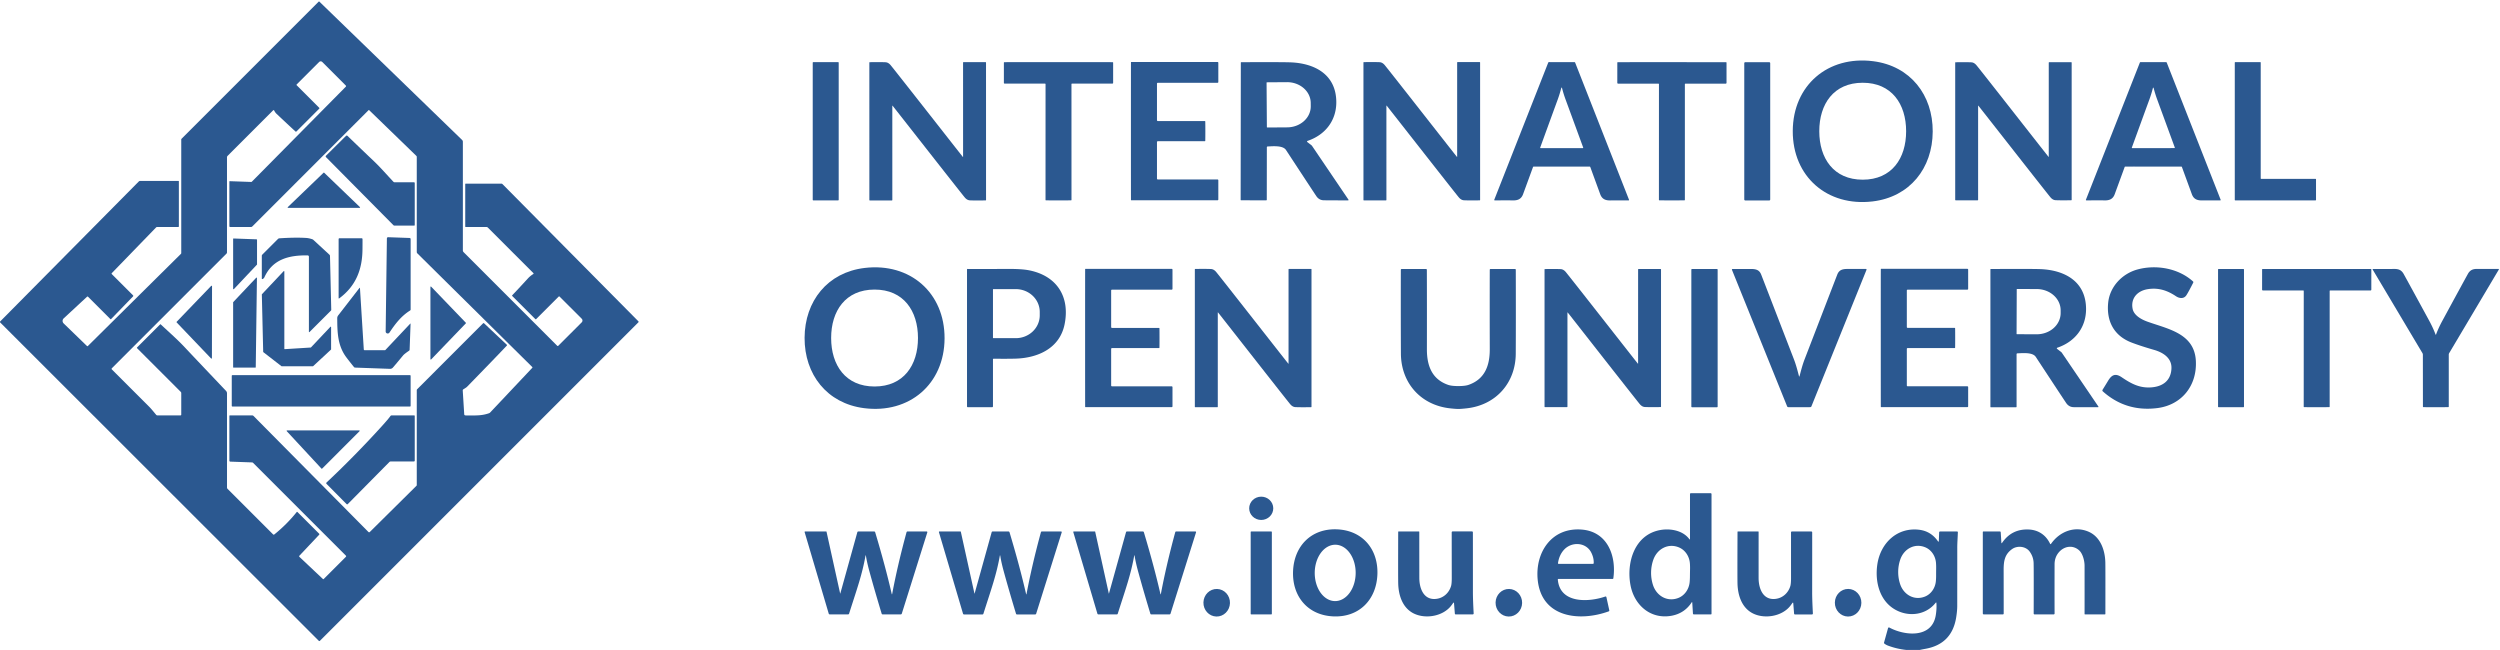 <?xml version="1.0" encoding="UTF-8" standalone="no"?>
<!DOCTYPE svg PUBLIC "-//W3C//DTD SVG 1.1//EN" "http://www.w3.org/Graphics/SVG/1.1/DTD/svg11.dtd">
<svg xmlns="http://www.w3.org/2000/svg" version="1.1" viewBox="0.00 0.00 1831.00 476.00">
<path fill="#2b5890" d="
  M 0.00 236.03
  L 0.00 235.56
  L 101.59 132.98
  A 1.62 1.59 21.9 0 1 102.74 132.50
  L 130.69 132.50
  A 0.31 0.31 0.0 0 1 131.00 132.81
  L 131.00 165.83
  A 0.43 0.42 0.0 0 1 130.57 166.25
  L 115.15 166.25
  A 1.23 1.21 21.4 0 0 114.26 166.63
  L 81.87 200.05
  A 0.50 0.49 -45.4 0 0 81.87 200.74
  L 97.44 216.31
  A 0.56 0.55 44.6 0 1 97.45 217.09
  L 81.38 233.67
  A 0.40 0.38 44.0 0 1 80.82 233.67
  L 64.48 217.33
  A 0.52 0.52 0.0 0 0 63.76 217.31
  L 46.66 233.17
  A 2.55 2.55 0.0 0 0 46.62 236.87
  L 63.72 253.44
  A 0.45 0.45 0.0 0 0 64.35 253.43
  L 132.53 185.90
  A 0.75 0.75 0.0 0 0 132.75 185.37
  L 132.75 102.08
  A 0.55 0.53 -23.3 0 1 132.91 101.70
  L 233.42 1.18
  A 0.34 0.33 -44.4 0 1 233.89 1.18
  L 338.42 102.48
  A 1.91 1.90 -68.1 0 1 339.00 103.85
  L 339.00 183.41
  A 1.78 1.76 22.7 0 0 339.52 184.66
  L 408.09 253.24
  A 0.58 0.57 44.6 0 0 408.90 253.24
  L 426.05 236.09
  A 1.88 1.88 0.0 0 0 426.05 233.43
  L 409.81 217.19
  A 0.43 0.42 44.5 0 0 409.20 217.19
  L 392.68 233.71
  A 0.43 0.43 0.0 0 1 392.08 233.71
  L 375.18 216.80
  A 0.41 0.40 -45.5 0 1 375.18 216.23
  Q 379.06 212.20 386.54 204.04
  Q 388.43 201.98 390.58 200.71
  A 0.42 0.42 0.0 0 0 390.67 200.05
  L 357.28 166.66
  A 1.40 1.40 0.0 0 0 356.29 166.25
  L 341.07 166.25
  A 0.33 0.32 -0.0 0 1 340.74 165.93
  L 340.74 134.83
  A 0.33 0.33 0.0 0 1 341.07 134.50
  L 367.23 134.50
  A 1.09 1.04 -21.2 0 1 368.00 134.82
  L 467.57 235.34
  A 0.52 0.51 -45.0 0 1 467.56 236.07
  L 234.28 469.35
  A 0.55 0.55 0.0 0 1 233.50 469.35
  L 0.00 236.03
  Z
  M 117.74 237.60
  C 124.62 244.01 129.97 248.66 135.42 254.48
  Q 139.17 258.51 165.53 286.27
  A 2.66 2.66 0.0 0 1 166.26 288.10
  L 166.26 357.07
  A 1.36 1.33 -67.9 0 0 166.65 358.02
  L 200.02 391.39
  A 0.67 0.65 -41.2 0 0 200.90 391.44
  Q 210.06 384.06 217.30 375.03
  A 0.38 0.37 41.7 0 1 217.86 375.00
  L 233.76 390.90
  A 0.52 0.52 0.0 0 1 233.77 391.63
  L 219.29 406.99
  A 0.62 0.61 -46.6 0 0 219.31 407.86
  L 236.54 424.10
  A 0.37 0.37 0.0 0 0 237.05 424.09
  L 253.35 407.79
  A 0.58 0.58 0.0 0 0 253.35 406.97
  L 185.42 339.04
  A 1.31 1.31 0.0 0 0 184.56 338.67
  L 168.68 338.10
  A 0.71 0.70 1.3 0 1 168.00 337.40
  L 168.00 304.59
  A 0.35 0.35 0.0 0 1 168.35 304.24
  L 184.68 304.24
  A 1.44 1.42 67.3 0 1 185.69 304.66
  L 269.88 389.66
  A 0.66 0.66 0.0 0 0 270.82 389.66
  L 305.00 355.81
  A 0.82 0.82 0.0 0 0 305.24 355.23
  L 305.24 285.79
  A 1.02 0.98 68.2 0 1 305.53 285.08
  L 353.80 236.80
  A 0.55 0.55 0.0 0 1 354.55 236.79
  L 371.16 252.46
  A 0.49 0.48 -47.1 0 1 371.18 253.15
  Q 362.79 262.02 342.05 283.30
  Q 341.54 283.82 339.37 285.13
  A 0.97 0.96 -17.3 0 0 338.91 286.00
  L 340.00 303.43
  A 0.89 0.88 -1.4 0 0 340.88 304.26
  C 347.91 304.29 352.70 304.60 358.16 302.65
  A 2.24 2.22 -78.2 0 0 359.01 302.09
  L 389.85 269.39
  A 0.43 0.42 -46.5 0 0 389.84 268.81
  L 305.66 185.56
  A 1.44 1.42 22.7 0 1 305.24 184.55
  L 305.24 114.91
  A 1.05 1.04 22.4 0 0 304.92 114.16
  L 270.35 80.65
  A 0.28 0.27 -45.8 0 0 269.97 80.66
  L 184.77 165.86
  A 1.33 1.33 0.0 0 1 183.83 166.25
  L 168.61 166.25
  A 0.61 0.61 0.0 0 1 168.00 165.64
  L 168.00 132.97
  A 0.27 0.27 0.0 0 1 168.28 132.70
  L 184.00 133.26
  A 0.60 0.58 22.0 0 0 184.45 133.08
  L 253.28 63.49
  A 0.59 0.59 0.0 0 0 253.28 62.66
  L 236.02 45.40
  A 1.61 1.61 0.0 0 0 233.74 45.40
  L 217.25 61.89
  A 0.37 0.36 45.6 0 0 217.25 62.40
  L 233.83 78.97
  A 0.42 0.42 0.0 0 1 233.83 79.56
  L 217.08 96.31
  A 0.48 0.47 44.1 0 1 216.43 96.32
  Q 210.55 90.92 202.59 83.40
  Q 201.50 82.38 200.79 80.90
  A 0.45 0.45 0.0 0 0 200.07 80.78
  L 166.70 114.15
  A 1.54 1.49 -23.2 0 0 166.25 115.22
  L 166.25 184.83
  A 1.34 1.33 -23.1 0 1 165.87 185.76
  L 81.89 269.74
  A 0.57 0.57 0.0 0 0 81.89 270.54
  Q 90.81 279.45 109.08 297.71
  C 111.05 299.67 112.84 302.03 114.38 303.81
  A 1.27 1.27 0.0 0 0 115.34 304.25
  L 132.16 304.25
  A 0.59 0.59 0.0 0 0 132.75 303.66
  L 132.75 287.93
  A 1.36 1.33 -67.9 0 0 132.36 286.98
  L 100.40 255.02
  A 0.40 0.40 0.0 0 1 100.40 254.46
  L 117.26 237.60
  A 0.35 0.35 0.0 0 1 117.74 237.60
  Z"
/>
<path fill="#2b5890" d="
  M 1415.52 96.38
  C 1415.40 123.19 1398.75 144.28 1371.51 147.52
  C 1338.24 151.47 1312.86 129.32 1313.02 95.90
  C 1313.18 62.49 1338.76 40.57 1371.99 44.84
  C 1399.20 48.33 1415.65 69.58 1415.52 96.38
  Z
  M 1332.44 96.11
  C 1332.45 115.99 1342.97 131.61 1364.26 131.60
  C 1385.54 131.60 1396.06 115.97 1396.05 96.10
  C 1396.04 76.23 1385.52 60.60 1364.24 60.61
  C 1342.95 60.61 1332.44 76.24 1332.44 96.11
  Z"
/>
<rect fill="#2b5890" x="595.24" y="45.51" width="19.02" height="101.24" rx="0.36"/>
<path fill="#2b5890" d="
  M 672.47 101.29
  Q 655.83 80.07 653.72 77.42
  A 0.11 0.11 0.0 0 0 653.53 77.49
  L 653.54 146.46
  A 0.36 0.36 0.0 0 1 653.18 146.82
  L 637.07 146.82
  A 0.36 0.35 90.0 0 1 636.72 146.46
  L 636.71 45.86
  A 0.31 0.31 0.0 0 1 637.01 45.55
  Q 644.20 45.41 648.50 45.59
  Q 650.63 45.68 652.40 47.84
  Q 655.58 51.73 686.41 91.03
  Q 703.05 112.25 705.16 114.91
  A 0.11 0.11 0.0 0 0 705.36 114.83
  L 705.35 45.86
  A 0.36 0.36 0.0 0 1 705.71 45.50
  L 721.81 45.50
  A 0.36 0.35 90.0 0 1 722.16 45.86
  L 722.18 146.46
  A 0.31 0.31 0.0 0 1 721.88 146.77
  Q 714.69 146.92 710.38 146.74
  Q 708.25 146.65 706.48 144.48
  Q 703.30 140.60 672.47 101.29
  Z"
/>
<path fill="#2b5890" d="
  M 775.25 146.77
  Q 767.01 146.77 766.05 146.72
  A 0.32 0.32 0.0 0 1 765.74 146.40
  L 765.76 61.63
  A 0.39 0.38 0.0 0 0 765.37 61.25
  L 735.83 61.25
  A 0.59 0.59 0.0 0 1 735.24 60.66
  L 735.24 45.91
  A 0.37 0.36 -89.9 0 1 735.61 45.54
  Q 738.40 45.51 775.25 45.51
  Q 812.10 45.51 814.89 45.54
  A 0.37 0.36 89.9 0 1 815.26 45.90
  L 815.26 60.66
  A 0.59 0.59 0.0 0 1 814.67 61.25
  L 785.13 61.25
  A 0.39 0.38 -0.0 0 0 784.74 61.63
  L 784.76 146.39
  A 0.32 0.32 0.0 0 1 784.45 146.72
  Q 783.50 146.77 775.25 146.77
  Z"
/>
<path fill="#2b5890" d="
  M 828.29 96.04
  Q 828.29 46.07 828.33 45.60
  A 0.23 0.23 0.0 0 1 828.56 45.39
  L 891.71 45.39
  A 0.59 0.59 0.0 0 1 892.30 45.98
  L 892.30 60.04
  A 0.61 0.61 0.0 0 1 891.69 60.65
  L 847.97 60.65
  A 0.60 0.60 0.0 0 0 847.37 61.25
  L 847.37 88.03
  A 0.63 0.62 -0.0 0 0 848.00 88.65
  L 882.39 88.65
  A 0.36 0.36 0.0 0 1 882.74 89.00
  Q 882.80 91.18 882.80 96.04
  Q 882.80 100.89 882.74 103.07
  A 0.36 0.36 0.0 0 1 882.39 103.43
  L 848.00 103.43
  A 0.63 0.62 -0.0 0 0 847.37 104.05
  L 847.37 130.83
  A 0.60 0.60 0.0 0 0 847.97 131.43
  L 891.69 131.43
  A 0.61 0.61 0.0 0 1 892.30 132.04
  L 892.30 146.09
  A 0.59 0.59 0.0 0 1 891.71 146.68
  L 828.56 146.69
  A 0.23 0.23 0.0 0 1 828.33 146.47
  Q 828.29 146.01 828.29 96.04
  Z"
/>
<path fill="#2b5890" d="
  M 957.61 103.20
  A 0.48 0.48 0.0 0 0 957.47 104.03
  L 960.58 106.45
  A 1.68 1.63 -89.1 0 1 960.91 106.80
  L 987.64 146.26
  A 0.31 0.31 0.0 0 1 987.38 146.75
  Q 977.21 146.78 969.59 146.69
  Q 966.08 146.65 964.03 143.58
  Q 960.79 138.74 941.85 109.84
  C 939.57 106.36 932.09 107.12 928.39 107.28
  A 0.58 0.57 89.1 0 0 927.84 107.86
  L 927.79 146.31
  A 0.42 0.41 0.1 0 1 927.37 146.72
  L 908.99 146.69
  A 0.34 0.34 0.0 0 1 908.65 146.35
  L 908.78 45.82
  A 0.27 0.27 0.0 0 1 909.05 45.56
  Q 938.18 45.43 944.95 45.66
  C 962.85 46.27 978.68 54.54 978.71 74.84
  C 978.73 88.41 970.55 98.85 957.61 103.20
  Z
  M 927.64 60.58
  L 927.86 93.08
  A 0.30 0.30 0.0 0 0 928.17 93.38
  L 942.79 93.28
  A 17.32 15.33 -0.4 0 0 960.00 77.83
  L 959.98 75.39
  A 17.32 15.33 -0.4 0 0 942.55 60.18
  L 927.93 60.28
  A 0.30 0.30 0.0 0 0 927.64 60.58
  Z"
/>
<path fill="#2b5890" d="
  M 1034.34 101.25
  Q 1017.71 80.03 1015.60 77.38
  A 0.11 0.11 0.0 0 0 1015.40 77.45
  L 1015.41 146.41
  A 0.36 0.36 0.0 0 1 1015.05 146.77
  L 998.95 146.78
  A 0.36 0.35 90.0 0 1 998.60 146.42
  L 998.59 45.82
  A 0.31 0.31 0.0 0 1 998.89 45.51
  Q 1006.08 45.37 1010.38 45.55
  Q 1012.51 45.64 1014.28 47.81
  Q 1017.46 51.69 1048.27 91.00
  Q 1064.92 112.22 1067.02 114.87
  A 0.11 0.11 0.0 0 0 1067.22 114.79
  L 1067.22 45.83
  A 0.36 0.36 0.0 0 1 1067.58 45.47
  L 1083.68 45.47
  A 0.36 0.35 90.0 0 1 1084.03 45.83
  L 1084.03 146.42
  A 0.31 0.31 0.0 0 1 1083.73 146.73
  Q 1076.54 146.87 1072.24 146.69
  Q 1070.11 146.60 1068.34 144.44
  Q 1065.16 140.55 1034.34 101.25
  Z"
/>
<path fill="#2b5890" d="
  M 1143.78 45.50
  Q 1148.50 45.50 1153.07 45.49
  A 0.62 0.62 0.0 0 1 1153.65 45.89
  L 1193.10 146.32
  A 0.35 0.34 79.5 0 1 1192.78 146.79
  Q 1180.94 146.75 1179.98 146.79
  C 1175.93 146.97 1173.32 145.86 1172.00 142.24
  Q 1168.15 131.72 1164.73 122.35
  A 0.50 0.49 79.7 0 0 1164.26 122.02
  Q 1162.08 122.01 1143.76 122.00
  Q 1125.44 122.00 1123.25 122.01
  A 0.50 0.49 -79.6 0 0 1122.78 122.34
  Q 1119.36 131.70 1115.50 142.22
  C 1114.18 145.84 1111.57 146.95 1107.52 146.77
  Q 1106.56 146.73 1094.72 146.76
  A 0.35 0.34 -79.4 0 1 1094.40 146.29
  L 1133.91 45.88
  A 0.62 0.62 0.0 0 1 1134.49 45.48
  Q 1139.06 45.50 1143.78 45.50
  Z
  M 1143.78 108.50
  Q 1151.98 108.50 1159.25 108.47
  A 0.30 0.30 0.0 0 0 1159.53 108.06
  Q 1150.13 82.38 1146.63 72.88
  Q 1145.14 68.84 1143.99 64.34
  A 0.05 0.04 25.7 0 0 1143.97 64.30
  Q 1143.85 64.15 1143.73 64.15
  Q 1143.65 64.15 1143.52 64.30
  A 0.05 0.04 -25.8 0 0 1143.50 64.34
  Q 1142.36 68.84 1140.88 72.88
  Q 1137.39 82.39 1128.04 108.09
  A 0.30 0.30 0.0 0 0 1128.32 108.49
  Q 1135.58 108.51 1143.78 108.50
  Z"
/>
<path fill="#2b5890" d="
  M 1224.51 45.53
  Q 1261.36 45.54 1264.14 45.56
  A 0.37 0.36 89.9 0 1 1264.51 45.93
  L 1264.51 60.68
  A 0.59 0.59 0.0 0 1 1263.92 61.27
  L 1234.39 61.27
  A 0.39 0.38 0.0 0 0 1234.00 61.65
  L 1234.00 146.39
  A 0.32 0.32 0.0 0 1 1233.69 146.71
  Q 1232.74 146.76 1224.49 146.76
  Q 1216.25 146.76 1215.30 146.71
  A 0.32 0.32 0.0 0 1 1214.99 146.39
  L 1215.02 61.65
  A 0.39 0.38 0.0 0 0 1214.63 61.27
  L 1185.10 61.26
  A 0.59 0.59 0.0 0 1 1184.51 60.66
  L 1184.52 45.91
  A 0.37 0.36 -89.9 0 1 1184.88 45.55
  Q 1187.67 45.52 1224.51 45.53
  Z"
/>
<rect fill="#2b5890" x="1277.50" y="45.56" width="19.00" height="101.24" rx="0.60"/>
<path fill="#2b5890" d="
  M 1467.68 101.25
  Q 1451.07 80.06 1448.97 77.41
  A 0.11 0.11 0.0 0 0 1448.77 77.49
  L 1448.77 146.34
  A 0.36 0.36 0.0 0 1 1448.41 146.70
  L 1432.34 146.70
  A 0.36 0.35 90.0 0 1 1431.99 146.34
  L 1431.99 45.91
  A 0.31 0.31 0.0 0 1 1432.29 45.60
  Q 1439.46 45.46 1443.76 45.64
  Q 1445.88 45.73 1447.65 47.89
  Q 1450.83 51.77 1481.59 91.01
  Q 1498.21 112.20 1500.31 114.84
  A 0.11 0.11 0.0 0 0 1500.51 114.77
  L 1500.51 45.92
  A 0.36 0.36 0.0 0 1 1500.87 45.56
  L 1516.94 45.56
  A 0.36 0.35 90.0 0 1 1517.29 45.92
  L 1517.29 146.35
  A 0.31 0.31 0.0 0 1 1516.99 146.66
  Q 1509.81 146.80 1505.52 146.62
  Q 1503.39 146.53 1501.63 144.37
  Q 1498.45 140.49 1467.68 101.25
  Z"
/>
<path fill="#2b5890" d="
  M 1577.07 122.00
  Q 1558.75 121.99 1556.57 122.01
  A 0.50 0.49 -79.7 0 0 1556.10 122.33
  Q 1552.67 131.70 1548.82 142.22
  C 1547.50 145.84 1544.89 146.95 1540.84 146.76
  Q 1539.88 146.72 1528.04 146.76
  A 0.35 0.34 -79.4 0 1 1527.72 146.29
  L 1567.21 45.89
  A 0.62 0.61 10.2 0 1 1567.79 45.49
  Q 1572.36 45.50 1577.07 45.50
  Q 1581.79 45.50 1586.36 45.49
  A 0.62 0.61 -10.2 0 1 1586.94 45.89
  L 1626.41 146.30
  A 0.35 0.34 79.4 0 1 1626.09 146.77
  Q 1614.25 146.73 1613.29 146.77
  C 1609.24 146.95 1606.63 145.84 1605.31 142.22
  Q 1601.46 131.70 1598.04 122.34
  A 0.50 0.49 79.7 0 0 1597.57 122.01
  Q 1595.39 122.00 1577.07 122.00
  Z
  M 1577.09 108.49
  Q 1585.29 108.49 1592.55 108.46
  A 0.30 0.30 0.0 0 0 1592.82 108.05
  Q 1583.43 82.40 1579.94 72.91
  Q 1578.45 68.87 1577.30 64.38
  A 0.05 0.04 25.7 0 0 1577.28 64.34
  Q 1577.16 64.19 1577.03 64.19
  Q 1576.95 64.19 1576.83 64.34
  A 0.05 0.04 -25.8 0 0 1576.81 64.38
  Q 1575.67 68.87 1574.19 72.91
  Q 1570.71 82.41 1561.36 108.08
  A 0.30 0.30 0.0 0 0 1561.64 108.48
  Q 1568.90 108.50 1577.09 108.49
  Z"
/>
<path fill="#2b5890" d="
  M 1695.91 146.75
  L 1637.09 146.75
  A 0.34 0.34 0.0 0 1 1636.75 146.41
  L 1636.75 45.85
  A 0.34 0.34 0.0 0 1 1637.09 45.51
  L 1655.41 45.51
  A 0.34 0.34 0.0 0 1 1655.75 45.85
  L 1655.75 130.66
  A 0.34 0.34 0.0 0 0 1656.09 131.00
  L 1695.91 131.00
  A 0.34 0.34 0.0 0 1 1696.25 131.34
  L 1696.25 146.41
  A 0.34 0.34 0.0 0 1 1695.91 146.75
  Z"
/>
<path fill="#2b5890" d="
  M 253.41 99.52
  A 0.78 0.77 44.7 0 1 254.50 99.52
  Q 265.60 110.22 273.87 118.07
  C 278.83 122.79 283.03 127.72 288.13 133.12
  A 1.19 1.18 -21.2 0 0 289.00 133.50
  L 303.18 133.50
  A 0.58 0.57 -0.0 0 1 303.76 134.07
  L 303.76 164.81
  A 0.45 0.44 0.0 0 1 303.31 165.25
  L 288.97 165.25
  A 1.23 1.23 0.0 0 1 288.10 164.89
  L 238.74 115.07
  A 0.73 0.73 0.0 0 1 238.75 114.04
  L 253.41 99.52
  Z"
/>
<path fill="#2b5890" d="
  M 210.78 151.69
  L 236.97 126.51
  A 0.33 0.33 0.0 0 1 237.43 126.51
  L 263.62 151.69
  A 0.33 0.33 0.0 0 1 263.40 152.25
  L 211.00 152.25
  A 0.33 0.33 0.0 0 1 210.78 151.69
  Z"
/>
<path fill="#2b5890" d="
  M 300.75 175.09
  L 300.75 226.67
  A 0.91 0.89 74.7 0 1 300.32 227.44
  C 293.88 231.44 289.47 237.19 285.24 243.58
  A 1.52 1.51 -27.9 0 1 282.46 242.73
  L 283.36 174.61
  A 0.89 0.88 -88.4 0 1 284.28 173.73
  L 299.98 174.29
  A 0.80 0.80 0.0 0 1 300.75 175.09
  Z"
/>
<path fill="#2b5890" d="
  M 226.64 243.22
  A 0.24 0.24 0.0 0 1 226.24 243.05
  L 226.24 187.97
  A 0.92 0.91 -89.7 0 0 225.34 187.05
  C 211.82 186.84 199.60 189.77 193.60 203.20
  Q 193.49 203.44 193.02 203.91
  Q 192.62 204.30 192.18 204.40
  A 0.35 0.35 0.0 0 1 191.75 204.06
  L 191.75 187.34
  A 1.19 1.16 68.0 0 1 192.09 186.51
  L 203.58 175.02
  A 1.65 1.65 0.0 0 1 204.64 174.54
  Q 216.36 173.77 224.25 174.27
  Q 226.26 174.40 228.66 175.20
  A 2.53 2.40 -12.9 0 1 229.54 175.72
  L 241.28 186.55
  A 1.24 1.24 0.0 0 1 241.68 187.44
  L 242.61 226.82
  A 0.99 0.98 -23.5 0 1 242.32 227.54
  L 226.64 243.22
  Z"
/>
<path fill="#2b5890" d="
  M 171.08 174.67
  L 187.94 175.28
  A 0.32 0.32 0.0 0 1 188.25 175.60
  L 188.25 193.63
  A 0.32 0.32 0.0 0 1 188.16 193.85
  L 171.30 211.74
  A 0.32 0.32 0.0 0 1 170.75 211.52
  L 170.75 174.99
  A 0.32 0.32 0.0 0 1 171.08 174.67
  Z"
/>
<path fill="#2b5890" d="
  M 248.37 218.59
  A 0.23 0.22 15.1 0 1 248.01 218.41
  L 248.01 175.11
  A 0.61 0.61 0.0 0 1 248.62 174.50
  L 264.91 174.50
  A 0.60 0.59 87.9 0 1 265.50 175.06
  Q 265.55 176.03 265.48 182.75
  C 265.34 197.59 260.51 209.63 248.37 218.59
  Z"
/>
<path fill="#2b5890" d="
  M 691.80 247.86
  C 691.64 281.27 666.05 303.19 632.82 298.93
  C 605.61 295.43 589.16 274.19 589.28 247.38
  C 589.41 220.57 606.06 199.47 633.30 196.24
  C 666.57 192.28 691.95 214.44 691.80 247.86
  Z
  M 608.73 247.60
  C 608.75 267.47 619.28 283.09 640.56 283.07
  C 661.84 283.05 672.35 267.42 672.33 247.55
  C 672.32 227.68 661.78 212.06 640.50 212.08
  C 619.22 212.10 608.71 227.74 608.73 247.60
  Z"
/>
<path fill="#2b5890" d="
  M 1606.33 207.00
  Q 1602.78 214.00 1601.28 216.27
  C 1599.49 218.98 1596.23 218.66 1593.64 216.93
  C 1587.25 212.67 1580.74 210.50 1572.81 211.82
  C 1565.27 213.08 1560.44 218.60 1561.93 226.17
  C 1562.88 231.01 1568.36 233.98 1572.70 235.55
  C 1587.77 240.98 1607.15 244.12 1608.24 264.19
  C 1609.24 282.38 1597.93 296.64 1579.95 298.89
  Q 1557.01 301.76 1540.09 286.63
  A 0.91 0.90 37.0 0 1 1539.92 285.48
  Q 1542.50 281.33 1543.98 278.86
  C 1546.80 274.15 1549.62 273.40 1553.92 276.29
  C 1560.80 280.95 1566.88 284.28 1575.38 283.73
  C 1584.00 283.16 1590.00 278.80 1590.37 269.83
  C 1590.69 262.17 1584.17 258.14 1577.73 256.28
  Q 1567.83 253.43 1561.16 250.88
  C 1548.16 245.90 1542.70 235.16 1544.02 221.78
  C 1545.21 209.80 1554.44 200.31 1565.67 197.31
  C 1579.20 193.69 1595.42 196.41 1606.17 206.13
  A 0.74 0.73 -55.8 0 1 1606.33 207.00
  Z"
/>
<path fill="#2b5890" d="
  M 726.60 298.25
  L 708.84 298.25
  A 0.60 0.60 0.0 0 1 708.24 297.65
  L 708.24 197.33
  A 0.34 0.34 0.0 0 1 708.59 196.99
  Q 715.77 197.05 739.11 196.97
  Q 748.51 196.94 753.78 197.99
  C 773.99 202.01 783.79 217.26 779.71 237.50
  C 776.18 255.02 760.30 262.14 743.98 262.66
  Q 737.94 262.85 727.67 262.72
  A 0.42 0.41 0.0 0 0 727.25 263.13
  L 727.25 297.60
  A 0.65 0.65 0.0 0 1 726.60 298.25
  Z
  M 727.25 212.03
  L 727.25 247.39
  A 0.28 0.28 0.0 0 0 727.53 247.67
  L 743.95 247.67
  A 17.56 16.70 0.0 0 0 761.51 230.97
  L 761.51 228.45
  A 17.56 16.70 -0.0 0 0 743.95 211.75
  L 727.53 211.75
  A 0.28 0.28 0.0 0 0 727.25 212.03
  Z"
/>
<path fill="#2b5890" d="
  M 849.23 247.55
  Q 849.23 252.41 849.18 254.59
  A 0.36 0.36 0.0 0 1 848.82 254.94
  L 814.44 254.94
  A 0.63 0.62 -0.0 0 0 813.81 255.56
  L 813.81 282.34
  A 0.60 0.60 0.0 0 0 814.41 282.94
  L 858.12 282.94
  A 0.61 0.61 0.0 0 1 858.73 283.55
  L 858.73 297.60
  A 0.59 0.59 0.0 0 1 858.14 298.19
  L 795.00 298.19
  A 0.23 0.23 0.0 0 1 794.77 297.98
  Q 794.73 297.52 794.73 247.55
  Q 794.73 197.59 794.77 197.12
  A 0.23 0.23 0.0 0 1 795.00 196.91
  L 858.14 196.91
  A 0.59 0.59 0.0 0 1 858.73 197.50
  L 858.73 211.55
  A 0.61 0.61 0.0 0 1 858.12 212.16
  L 814.41 212.16
  A 0.60 0.60 0.0 0 0 813.81 212.76
  L 813.81 239.54
  A 0.63 0.62 0.0 0 0 814.44 240.16
  L 848.82 240.16
  A 0.36 0.36 0.0 0 1 849.18 240.52
  Q 849.23 242.70 849.23 247.55
  Z"
/>
<path fill="#2b5890" d="
  M 924.78 242.47
  Q 941.42 263.69 943.53 266.34
  A 0.11 0.11 0.0 0 0 943.73 266.27
  L 943.73 197.31
  A 0.36 0.36 0.0 0 1 944.09 196.95
  L 960.19 196.95
  A 0.36 0.35 -90.0 0 1 960.54 197.31
  L 960.54 297.90
  A 0.31 0.31 0.0 0 1 960.24 298.21
  Q 953.05 298.35 948.75 298.17
  Q 946.62 298.08 944.85 295.91
  Q 941.67 292.03 910.85 252.73
  Q 894.22 231.50 892.11 228.85
  A 0.11 0.11 0.0 0 0 891.91 228.93
  L 891.91 297.89
  A 0.36 0.36 0.0 0 1 891.55 298.25
  L 875.45 298.25
  A 0.36 0.35 -90.0 0 1 875.10 297.89
  L 875.10 197.30
  A 0.31 0.31 0.0 0 1 875.40 196.99
  Q 882.59 196.85 886.89 197.03
  Q 889.02 197.12 890.79 199.28
  Q 893.97 203.17 924.78 242.47
  Z"
/>
<path fill="#2b5890" d="
  M 1068.09 282.76
  Q 1073.05 282.76 1075.61 281.86
  C 1087.57 277.69 1091.14 267.65 1091.11 255.78
  Q 1091.03 225.91 1091.10 197.61
  A 0.61 0.60 90.0 0 1 1091.70 197.00
  L 1109.58 197.00
  A 0.58 0.57 0.0 0 1 1110.16 197.57
  Q 1110.27 233.80 1110.14 259.01
  C 1110.03 280.39 1095.71 296.64 1074.26 299.05
  Q 1070.11 299.52 1068.10 299.52
  Q 1066.08 299.52 1061.94 299.06
  C 1040.49 296.66 1026.16 280.42 1026.03 259.04
  Q 1025.89 233.83 1025.97 197.60
  A 0.58 0.57 -0.0 0 1 1026.55 197.03
  L 1044.43 197.01
  A 0.61 0.60 90.0 0 1 1045.03 197.62
  Q 1045.12 225.92 1045.06 255.79
  C 1045.04 267.66 1048.61 277.70 1060.58 281.87
  Q 1063.14 282.76 1068.09 282.76
  Z"
/>
<path fill="#2b5890" d="
  M 1166.91 252.72
  Q 1150.31 231.53 1148.20 228.88
  A 0.11 0.11 0.0 0 0 1148.00 228.96
  L 1148.00 297.81
  A 0.36 0.36 0.0 0 1 1147.64 298.17
  L 1131.57 298.17
  A 0.36 0.35 -90.0 0 1 1131.22 297.81
  L 1131.22 197.37
  A 0.31 0.31 0.0 0 1 1131.52 197.06
  Q 1138.70 196.92 1142.99 197.10
  Q 1145.12 197.19 1146.89 199.36
  Q 1150.06 203.24 1180.83 242.48
  Q 1197.44 263.67 1199.55 266.32
  A 0.11 0.11 0.0 0 0 1199.74 266.25
  L 1199.75 197.39
  A 0.36 0.36 0.0 0 1 1200.11 197.03
  L 1216.18 197.03
  A 0.36 0.35 -90.0 0 1 1216.53 197.39
  L 1216.53 297.83
  A 0.31 0.31 0.0 0 1 1216.23 298.14
  Q 1209.05 298.28 1204.76 298.10
  Q 1202.63 298.01 1200.86 295.85
  Q 1197.68 291.97 1166.91 252.72
  Z"
/>
<rect fill="#2b5890" x="1238.74" y="197.01" width="19.26" height="101.26" rx="0.44"/>
<path fill="#2b5890" d="
  M 1317.78 275.72
  Q 1317.82 275.72 1317.86 275.72
  A 0.13 0.10 -4.2 0 0 1317.96 275.63
  C 1319.09 271.31 1320.07 267.36 1321.71 263.11
  Q 1343.79 205.81 1345.61 201.12
  C 1346.92 197.74 1349.32 196.98 1353.07 196.98
  Q 1361.35 196.97 1366.61 196.98
  A 0.46 0.45 -78.8 0 1 1367.03 197.61
  L 1326.68 297.62
  A 0.94 0.92 6.9 0 1 1325.93 298.19
  Q 1325.45 298.25 1317.79 298.25
  Q 1310.13 298.26 1309.65 298.20
  A 0.94 0.92 -6.9 0 1 1308.90 297.63
  L 1268.49 197.64
  A 0.46 0.45 78.7 0 1 1268.91 197.01
  Q 1274.17 197.00 1282.45 197.00
  C 1286.20 197.00 1288.60 197.76 1289.91 201.14
  Q 1291.74 205.83 1313.85 263.11
  C 1315.49 267.36 1316.48 271.31 1317.61 275.63
  A 0.13 0.10 4.2 0 0 1317.71 275.72
  Q 1317.75 275.72 1317.78 275.72
  Z"
/>
<path fill="#2b5890" d="
  M 1377.48 247.53
  Q 1377.47 197.57 1377.52 197.10
  A 0.23 0.23 0.0 0 1 1377.75 196.89
  L 1440.89 196.89
  A 0.59 0.59 0.0 0 1 1441.48 197.48
  L 1441.48 211.53
  A 0.61 0.61 0.0 0 1 1440.87 212.14
  L 1397.16 212.14
  A 0.60 0.60 0.0 0 0 1396.56 212.74
  L 1396.56 239.52
  A 0.63 0.62 -0.0 0 0 1397.19 240.14
  L 1431.57 240.14
  A 0.36 0.36 0.0 0 1 1431.93 240.49
  Q 1431.98 242.67 1431.98 247.53
  Q 1431.98 252.38 1431.93 254.56
  A 0.36 0.36 0.0 0 1 1431.57 254.92
  L 1397.19 254.92
  A 0.63 0.62 -0.0 0 0 1396.56 255.54
  L 1396.56 282.32
  A 0.60 0.60 0.0 0 0 1397.16 282.92
  L 1440.87 282.92
  A 0.61 0.61 0.0 0 1 1441.48 283.53
  L 1441.48 297.58
  A 0.59 0.59 0.0 0 1 1440.89 298.17
  L 1377.75 298.17
  A 0.23 0.23 0.0 0 1 1377.52 297.96
  Q 1377.48 297.50 1377.48 247.53
  Z"
/>
<path fill="#2b5890" d="
  M 1506.60 255.51
  L 1509.72 257.93
  A 1.68 1.63 -89.2 0 1 1510.05 258.28
  L 1536.86 297.75
  A 0.31 0.31 0.0 0 1 1536.60 298.24
  Q 1526.42 298.29 1518.79 298.21
  Q 1515.28 298.17 1513.22 295.10
  Q 1509.97 290.26 1490.97 261.35
  C 1488.68 257.87 1481.19 258.64 1477.49 258.80
  A 0.58 0.57 89.0 0 0 1476.94 259.38
  L 1476.94 297.88
  A 0.42 0.41 0.0 0 1 1476.52 298.29
  L 1458.12 298.29
  A 0.34 0.34 0.0 0 1 1457.78 297.95
  L 1457.78 197.30
  A 0.27 0.27 0.0 0 1 1458.05 197.03
  Q 1487.21 196.87 1493.99 197.09
  C 1511.91 197.68 1527.77 205.94 1527.83 226.26
  C 1527.87 239.85 1519.69 250.31 1506.74 254.68
  A 0.48 0.48 0.0 0 0 1506.60 255.51
  Z
  M 1477.06 211.92
  L 1476.94 244.50
  A 0.27 0.27 0.0 0 0 1477.21 244.77
  L 1491.66 244.83
  A 17.50 15.56 0.2 0 0 1509.22 229.33
  L 1509.22 227.33
  A 17.50 15.56 0.2 0 0 1491.78 211.71
  L 1477.33 211.65
  A 0.27 0.27 0.0 0 0 1477.06 211.92
  Z"
/>
<rect fill="#2b5890" x="1624.50" y="197.00" width="19.00" height="101.24" rx="0.39"/>
<path fill="#2b5890" d="
  M 1696.74 298.23
  Q 1688.50 298.23 1687.55 298.18
  A 0.32 0.32 0.0 0 1 1687.24 297.85
  L 1687.27 213.12
  A 0.39 0.38 0.0 0 0 1686.88 212.74
  L 1657.35 212.73
  A 0.59 0.59 0.0 0 1 1656.76 212.14
  L 1656.77 197.39
  A 0.37 0.36 -89.9 0 1 1657.13 197.02
  Q 1659.92 197.00 1696.76 197.00
  Q 1733.61 197.01 1736.39 197.03
  A 0.37 0.36 89.9 0 1 1736.76 197.40
  L 1736.76 212.15
  A 0.59 0.59 0.0 0 1 1736.17 212.74
  L 1706.64 212.74
  A 0.39 0.38 -0.0 0 0 1706.25 213.12
  L 1706.25 297.86
  A 0.32 0.32 0.0 0 1 1705.94 298.18
  Q 1704.99 298.23 1696.74 298.23
  Z"
/>
<path fill="#2b5890" d="
  M 1783.98 245.15
  Q 1784.01 245.15 1784.04 245.15
  A 0.09 0.09 0.0 0 0 1784.13 245.09
  Q 1785.96 240.15 1788.75 235.00
  Q 1801.56 211.38 1807.44 200.69
  C 1808.98 197.89 1811.01 196.92 1814.32 196.95
  Q 1825.37 197.02 1829.95 196.97
  A 0.26 0.26 0.0 0 1 1830.18 197.36
  L 1793.78 258.63
  A 2.11 2.09 -29.8 0 0 1793.48 259.71
  L 1793.48 297.81
  A 0.36 0.36 0.0 0 1 1793.14 298.17
  Q 1790.84 298.24 1784.01 298.24
  Q 1777.18 298.25 1774.89 298.18
  A 0.36 0.36 0.0 0 1 1774.55 297.82
  L 1774.51 259.72
  A 2.11 2.09 29.7 0 0 1774.20 258.64
  L 1737.74 197.41
  A 0.26 0.26 0.0 0 1 1737.97 197.02
  Q 1742.55 197.07 1753.60 196.98
  C 1756.91 196.95 1758.94 197.92 1760.48 200.72
  Q 1766.37 211.40 1779.21 235.01
  Q 1782.00 240.15 1783.84 245.09
  A 0.09 0.09 0.0 0 0 1783.93 245.15
  Q 1783.96 245.15 1783.98 245.15
  Z"
/>
<path fill="#2b5890" d="
  M 242.40 256.06
  L 229.35 268.17
  A 0.30 0.30 0.0 0 1 229.14 268.25
  L 206.31 268.25
  A 0.30 0.30 0.0 0 1 206.13 268.19
  L 192.87 257.92
  A 0.30 0.30 0.0 0 1 192.76 257.69
  L 191.77 215.68
  A 0.30 0.30 0.0 0 1 191.85 215.47
  L 207.73 198.63
  A 0.30 0.30 0.0 0 1 208.25 198.84
  L 208.25 255.42
  A 0.30 0.30 0.0 0 0 208.57 255.72
  L 227.57 254.53
  A 0.30 0.30 0.0 0 0 227.77 254.43
  L 241.98 239.36
  A 0.30 0.30 0.0 0 1 242.50 239.57
  L 242.50 255.84
  A 0.30 0.30 0.0 0 1 242.40 256.06
  Z"
/>
<path fill="#2b5890" d="
  M 187.00 269.25
  L 171.06 269.25
  A 0.31 0.31 0.0 0 1 170.75 268.94
  L 170.75 221.45
  A 0.31 0.31 0.0 0 1 170.83 221.24
  L 187.64 203.42
  A 0.31 0.31 0.0 0 1 188.18 203.64
  L 187.31 268.94
  A 0.31 0.31 0.0 0 1 187.00 269.25
  Z"
/>
<path fill="#2b5890" d="
  M 154.57 262.51
  L 129.41 236.17
  A 0.37 0.37 0.0 0 1 129.41 235.65
  L 154.67 209.39
  A 0.37 0.37 0.0 0 1 155.30 209.65
  L 155.21 262.26
  A 0.37 0.37 0.0 0 1 154.57 262.51
  Z"
/>
<path fill="#2b5890" d="
  M 315.78 209.96
  L 341.19 236.39
  A 0.31 0.31 0.0 0 1 341.19 236.81
  L 315.78 263.24
  A 0.31 0.31 0.0 0 1 315.24 263.03
  L 315.24 210.17
  A 0.31 0.31 0.0 0 1 315.78 209.96
  Z"
/>
<path fill="#2b5890" d="
  M 263.31 210.85
  A 0.18 0.18 0.0 0 1 263.63 210.95
  L 266.44 255.91
  A 0.63 0.62 88.0 0 0 267.06 256.50
  L 281.87 256.50
  A 0.54 0.53 -68.0 0 0 282.26 256.33
  L 300.48 237.01
  A 0.13 0.13 0.0 0 1 300.70 237.10
  L 300.01 256.10
  A 0.97 0.95 -16.8 0 1 299.59 256.87
  Q 296.11 259.25 295.26 260.28
  Q 290.08 266.55 287.75 269.22
  A 2.69 2.67 21.4 0 1 285.62 270.14
  L 260.10 269.23
  A 1.19 1.19 0.0 0 1 259.23 268.80
  Q 256.32 265.23 253.81 261.92
  C 247.24 253.26 247.05 243.55 246.99 233.05
  A 3.39 3.30 -26.8 0 1 247.69 231.01
  L 263.31 210.85
  Z"
/>
<rect fill="#2b5890" x="169.74" y="274.75" width="131.00" height="23.00" rx="0.44"/>
<path fill="#2b5890" d="
  M 253.84 369.21
  L 239.11 354.34
  A 0.64 0.64 0.0 0 1 239.13 353.42
  Q 260.00 333.80 279.53 312.28
  Q 284.34 306.98 285.97 304.68
  A 1.07 1.06 -71.8 0 1 286.83 304.24
  L 303.34 304.24
  A 0.42 0.42 0.0 0 1 303.76 304.66
  L 303.76 337.34
  A 0.66 0.66 0.0 0 1 303.10 338.00
  L 286.08 338.00
  A 1.26 1.25 -67.3 0 0 285.19 338.37
  L 254.69 369.21
  A 0.60 0.59 44.7 0 1 253.84 369.21
  Z"
/>
<path fill="#2b5890" d="
  M 235.45 343.21
  L 210.02 315.79
  A 0.33 0.33 0.0 0 1 210.27 315.24
  L 263.09 315.24
  A 0.33 0.33 0.0 0 1 263.33 315.80
  L 235.92 343.22
  A 0.33 0.33 0.0 0 1 235.45 343.21
  Z"
/>
<path fill="#2b5890" d="
  M 1239.40 441.18
  A 0.20 0.20 0.0 0 0 1239.04 441.08
  C 1235.48 446.63 1230.32 449.96 1223.85 451.05
  C 1208.70 453.59 1196.89 443.10 1194.17 428.55
  C 1191.03 411.82 1197.23 391.36 1216.30 388.14
  C 1223.68 386.90 1232.85 388.64 1237.35 395.00
  A 0.22 0.22 0.0 0 0 1237.75 394.87
  L 1237.75 361.85
  A 0.62 0.61 -0.0 0 1 1238.37 361.24
  L 1252.91 361.24
  A 0.61 0.61 0.0 0 1 1253.52 361.85
  L 1253.52 449.51
  A 0.49 0.48 -90.0 0 1 1253.04 450.00
  L 1240.60 450.00
  A 0.69 0.69 0.0 0 1 1239.91 449.35
  L 1239.40 441.18
  Z
  M 1209.26 419.16
  Q 1209.19 423.90 1210.63 428.39
  C 1213.21 436.46 1221.23 441.15 1229.33 437.89
  C 1233.82 436.08 1236.90 431.66 1237.47 426.65
  C 1237.75 424.12 1237.70 421.79 1237.74 419.57
  C 1237.77 417.34 1237.89 415.01 1237.67 412.48
  C 1237.25 407.45 1234.30 402.95 1229.86 401.01
  C 1221.86 397.52 1213.71 401.97 1210.89 409.97
  Q 1209.33 414.42 1209.26 419.16
  Z"
/>
<ellipse fill="#2b5890" cx="0.00" cy="0.00" transform="translate(923.72,372.29) rotate(-0.3)" rx="8.82" ry="8.53"/>
<path fill="#2b5890" d="
  M 979.27 387.69
  C 998.05 388.49 1009.58 402.39 1008.80 420.87
  C 1008.01 439.36 995.35 452.24 976.57 451.44
  C 957.79 450.65 946.26 436.74 947.04 418.26
  C 947.82 399.78 960.49 386.90 979.27 387.69
  Z
  M 978.008 398.96
  A 20.64 14.99 -89.7 0 0 962.91 419.522
  A 20.64 14.99 -89.7 0 0 977.792 440.24
  A 20.64 14.99 -89.7 0 0 992.89 419.678
  A 20.64 14.99 -89.7 0 0 978.008 398.96
  Z"
/>
<path fill="#2b5890" d="
  M 1176.53 437.35
  L 1178.65 446.99
  A 0.66 0.66 0.0 0 1 1178.23 447.76
  C 1157.04 455.46 1128.93 452.60 1126.20 424.54
  C 1124.26 404.60 1136.45 385.95 1158.74 387.89
  C 1177.42 389.51 1183.96 407.31 1181.60 423.60
  A 0.48 0.47 4.2 0 1 1181.13 424.00
  L 1141.39 424.00
  A 0.44 0.43 -2.4 0 0 1140.95 424.47
  C 1142.46 442.37 1163.89 441.02 1175.72 436.90
  A 0.62 0.62 0.0 0 1 1176.53 437.35
  Z
  M 1141.58 413.00
  L 1166.61 413.00
  A 0.63 0.63 0.0 0 0 1167.24 412.39
  Q 1167.39 408.62 1165.45 404.74
  C 1161.58 397.00 1151.00 396.54 1145.42 402.70
  Q 1141.95 406.53 1141.07 412.41
  A 0.52 0.51 4.3 0 0 1141.58 413.00
  Z"
/>
<path fill="#2b5890" d="
  M 1406.11 476.00
  L 1396.03 476.00
  Q 1389.21 475.25 1382.88 472.89
  Q 1381.38 472.34 1380.13 471.38
  A 0.74 0.73 -63.8 0 1 1379.87 470.60
  L 1382.81 460.03
  A 0.67 0.67 0.0 0 1 1383.78 459.62
  C 1394.77 465.59 1414.84 467.76 1417.73 450.76
  Q 1418.54 446.02 1418.22 441.52
  A 0.26 0.26 0.0 0 0 1417.75 441.38
  C 1410.64 450.49 1398.30 451.95 1388.65 446.82
  C 1376.71 440.48 1373.02 426.23 1374.98 413.22
  C 1377.31 397.82 1389.33 386.12 1405.49 387.98
  C 1411.45 388.67 1416.11 391.66 1419.43 396.56
  A 0.31 0.31 0.0 0 0 1419.99 396.40
  L 1420.23 389.96
  A 0.74 0.74 0.0 0 1 1420.97 389.24
  L 1433.32 389.24
  A 0.62 0.62 0.0 0 1 1433.94 389.89
  C 1433.76 394.68 1433.49 397.84 1433.50 401.39
  Q 1433.51 415.16 1433.48 443.75
  Q 1433.48 447.38 1432.70 452.23
  Q 1429.58 471.69 1410.27 475.17
  Q 1408.16 475.55 1406.11 476.00
  Z
  M 1390.24 418.76
  Q 1390.21 423.39 1391.64 427.76
  C 1394.22 435.61 1402.08 440.12 1409.96 436.88
  C 1414.32 435.08 1417.29 430.75 1417.81 425.86
  C 1418.07 423.39 1418.00 421.12 1418.01 418.94
  C 1418.03 416.77 1418.12 414.50 1417.90 412.03
  C 1417.44 407.13 1414.53 402.76 1410.19 400.90
  C 1402.35 397.56 1394.44 401.97 1391.76 409.79
  Q 1390.27 414.14 1390.24 418.76
  Z"
/>
<path fill="#2b5890" d="
  M 1465.82 397.65
  A 0.22 0.21 60.4 0 0 1466.21 397.76
  Q 1473.35 387.11 1486.18 387.83
  C 1493.19 388.23 1498.58 392.07 1501.51 398.31
  A 0.37 0.37 0.0 0 0 1502.15 398.36
  C 1508.52 389.16 1519.71 384.94 1529.93 389.54
  C 1538.35 393.34 1541.75 402.90 1541.95 412.01
  Q 1542.05 416.35 1541.98 449.60
  A 0.40 0.39 90.0 0 1 1541.59 450.00
  L 1527.09 450.00
  A 0.35 0.34 0.8 0 1 1526.74 449.65
  Q 1526.77 438.30 1526.74 414.26
  C 1526.73 410.80 1525.42 405.42 1522.70 403.02
  C 1518.18 399.01 1511.97 399.91 1508.06 404.32
  Q 1504.79 408.02 1504.77 413.27
  Q 1504.72 436.05 1504.78 449.32
  A 0.68 0.68 0.0 0 1 1504.10 450.00
  L 1490.12 450.00
  A 0.65 0.65 0.0 0 1 1489.47 449.35
  Q 1489.57 417.12 1489.42 412.32
  Q 1489.27 407.79 1486.55 404.01
  C 1483.65 399.98 1477.43 399.44 1473.62 402.17
  C 1468.42 405.89 1467.46 410.61 1467.47 417.30
  Q 1467.53 448.44 1467.50 449.39
  A 0.63 0.63 0.0 0 1 1466.87 450.00
  L 1452.94 450.00
  A 0.73 0.73 0.0 0 1 1452.21 449.27
  L 1452.21 389.70
  A 0.46 0.46 0.0 0 1 1452.67 389.24
  L 1464.69 389.24
  A 0.64 0.64 0.0 0 1 1465.33 389.85
  L 1465.82 397.65
  Z"
/>
<path fill="#2b5890" d="
  M 653.13 435.11
  A 0.14 0.14 0.0 0 0 653.41 435.10
  Q 657.41 413.80 663.95 389.81
  A 0.76 0.76 0.0 0 1 664.69 389.24
  L 678.67 389.24
  A 0.52 0.52 0.0 0 1 679.17 389.91
  L 660.49 449.39
  A 0.83 0.82 -81.4 0 1 659.70 449.98
  L 646.44 449.98
  A 0.75 0.74 81.5 0 1 645.73 449.45
  Q 640.57 432.39 636.81 418.67
  Q 634.96 411.95 634.17 406.83
  A 0.13 0.13 0.0 0 0 633.92 406.83
  C 631.41 421.07 627.67 431.19 621.87 449.44
  A 0.78 0.77 8.7 0 1 621.13 449.98
  L 607.73 449.98
  A 0.82 0.81 81.9 0 1 606.95 449.39
  L 589.31 389.74
  A 0.39 0.39 0.0 0 1 589.68 389.24
  L 605.08 389.24
  A 0.28 0.28 0.0 0 1 605.35 389.46
  L 615.32 434.68
  A 0.06 0.06 0.0 0 0 615.44 434.68
  L 627.91 389.81
  A 0.78 0.78 0.0 0 1 628.66 389.24
  L 640.17 389.24
  A 0.86 0.85 -8.2 0 1 640.99 389.85
  Q 648.42 414.58 653.13 435.11
  Z"
/>
<path fill="#2b5890" d="
  M 751.53 435.16
  A 0.14 0.14 0.0 0 0 751.81 435.15
  Q 755.82 413.83 762.36 389.82
  A 0.77 0.76 7.4 0 1 763.10 389.24
  L 777.10 389.24
  A 0.52 0.52 0.0 0 1 777.60 389.92
  L 758.90 449.44
  A 0.83 0.82 -81.4 0 1 758.11 450.03
  L 744.84 450.03
  A 0.75 0.74 81.5 0 1 744.13 449.50
  Q 738.96 432.43 735.20 418.70
  Q 733.35 411.97 732.56 406.85
  A 0.13 0.13 0.0 0 0 732.31 406.85
  C 729.79 421.10 726.05 431.23 720.25 449.49
  A 0.78 0.77 8.7 0 1 719.51 450.03
  L 706.09 450.03
  A 0.82 0.81 81.9 0 1 705.31 449.44
  L 687.67 389.75
  A 0.39 0.39 0.0 0 1 688.04 389.25
  L 703.44 389.25
  A 0.28 0.28 0.0 0 1 703.71 389.47
  L 713.69 434.72
  A 0.06 0.06 0.0 0 0 713.81 434.72
  L 726.29 389.82
  A 0.78 0.78 0.0 0 1 727.04 389.24
  L 738.56 389.24
  A 0.86 0.85 -8.2 0 1 739.38 389.86
  Q 746.82 414.60 751.53 435.16
  Z"
/>
<path fill="#2b5890" d="
  M 850.20 435.12
  Q 854.21 413.81 860.75 389.80
  A 0.77 0.76 7.4 0 1 861.49 389.23
  L 875.48 389.23
  A 0.52 0.52 0.0 0 1 875.98 389.91
  L 857.29 449.41
  A 0.83 0.82 -81.4 0 1 856.50 450.00
  L 843.23 450.00
  A 0.75 0.74 81.5 0 1 842.52 449.47
  Q 837.36 432.40 833.60 418.68
  Q 831.75 411.95 830.96 406.83
  A 0.13 0.13 0.0 0 0 830.71 406.83
  C 828.19 421.08 824.45 431.20 818.65 449.46
  A 0.78 0.77 8.7 0 1 817.91 450.00
  L 804.50 450.00
  A 0.82 0.81 81.9 0 1 803.72 449.41
  L 786.08 389.73
  A 0.39 0.39 0.0 0 1 786.45 389.23
  L 801.85 389.23
  A 0.28 0.28 0.0 0 1 802.12 389.45
  L 812.09 434.69
  A 0.06 0.06 0.0 0 0 812.21 434.69
  L 824.69 389.80
  A 0.78 0.78 0.0 0 1 825.44 389.23
  L 836.96 389.23
  A 0.86 0.85 -8.2 0 1 837.78 389.84
  Q 845.21 414.58 849.92 435.13
  A 0.14 0.14 0.0 0 0 850.20 435.12
  Z"
/>
<rect fill="#2b5890" x="916.00" y="389.24" width="15.50" height="60.76" rx="0.40"/>
<path fill="#2b5890" d="
  M 1064.41 441.45
  Q 1064.39 441.47 1063.19 443.14
  C 1056.87 451.92 1042.54 453.84 1033.92 448.47
  C 1027.11 444.23 1024.46 436.14 1024.08 428.25
  Q 1023.92 424.73 1024.04 389.55
  A 0.32 0.31 -0.0 0 1 1024.36 389.24
  L 1039.17 389.24
  A 0.32 0.31 0.0 0 1 1039.49 389.55
  Q 1039.49 401.35 1039.51 423.25
  C 1039.52 431.17 1042.84 439.91 1052.26 438.57
  C 1057.44 437.83 1061.34 434.05 1062.76 429.20
  Q 1063.28 427.44 1063.27 423.29
  Q 1063.24 402.21 1063.23 389.88
  A 0.66 0.66 0.0 0 1 1063.89 389.22
  L 1078.10 389.22
  A 0.64 0.64 0.0 0 1 1078.74 389.85
  Q 1078.77 396.56 1078.76 433.68
  C 1078.76 438.38 1079.04 444.21 1079.31 449.27
  A 0.68 0.68 0.0 0 1 1078.63 449.99
  L 1066.12 449.99
  A 0.58 0.58 0.0 0 1 1065.54 449.45
  L 1064.91 441.62
  A 0.29 0.29 0.0 0 0 1064.41 441.45
  Z"
/>
<path fill="#2b5890" d="
  M 1313.37 441.64
  A 0.29 0.29 0.0 0 0 1312.87 441.47
  Q 1312.85 441.49 1311.65 443.16
  C 1305.33 451.93 1291.00 453.84 1282.39 448.46
  C 1275.58 444.21 1272.94 436.12 1272.57 428.24
  Q 1272.41 424.72 1272.56 389.55
  A 0.32 0.31 0.1 0 1 1272.88 389.24
  L 1287.69 389.25
  A 0.32 0.31 0.1 0 1 1288.01 389.56
  Q 1288.00 401.36 1288.00 423.25
  C 1288.00 431.17 1291.31 439.91 1300.73 438.58
  C 1305.91 437.84 1309.81 434.07 1311.24 429.22
  Q 1311.76 427.46 1311.75 423.31
  Q 1311.74 402.24 1311.74 389.91
  A 0.66 0.66 0.0 0 1 1312.40 389.25
  L 1326.61 389.26
  A 0.64 0.64 0.0 0 1 1327.25 389.90
  Q 1327.27 396.60 1327.23 433.71
  C 1327.22 438.41 1327.50 444.24 1327.76 449.30
  A 0.68 0.68 0.0 0 1 1327.08 450.02
  L 1314.58 450.01
  A 0.58 0.58 0.0 0 1 1314.00 449.47
  L 1313.37 441.64
  Z"
/>
<ellipse fill="#2b5890" cx="0.00" cy="0.00" transform="translate(891.11,441.45) rotate(-88.4)" rx="10.10" ry="9.72"/>
<ellipse fill="#2b5890" cx="0.00" cy="0.00" transform="translate(1105.08,441.45) rotate(-88.9)" rx="10.10" ry="9.72"/>
<ellipse fill="#2b5890" cx="0.00" cy="0.00" transform="translate(1353.56,441.44) rotate(-89.4)" rx="10.11" ry="9.71"/>
</svg>
